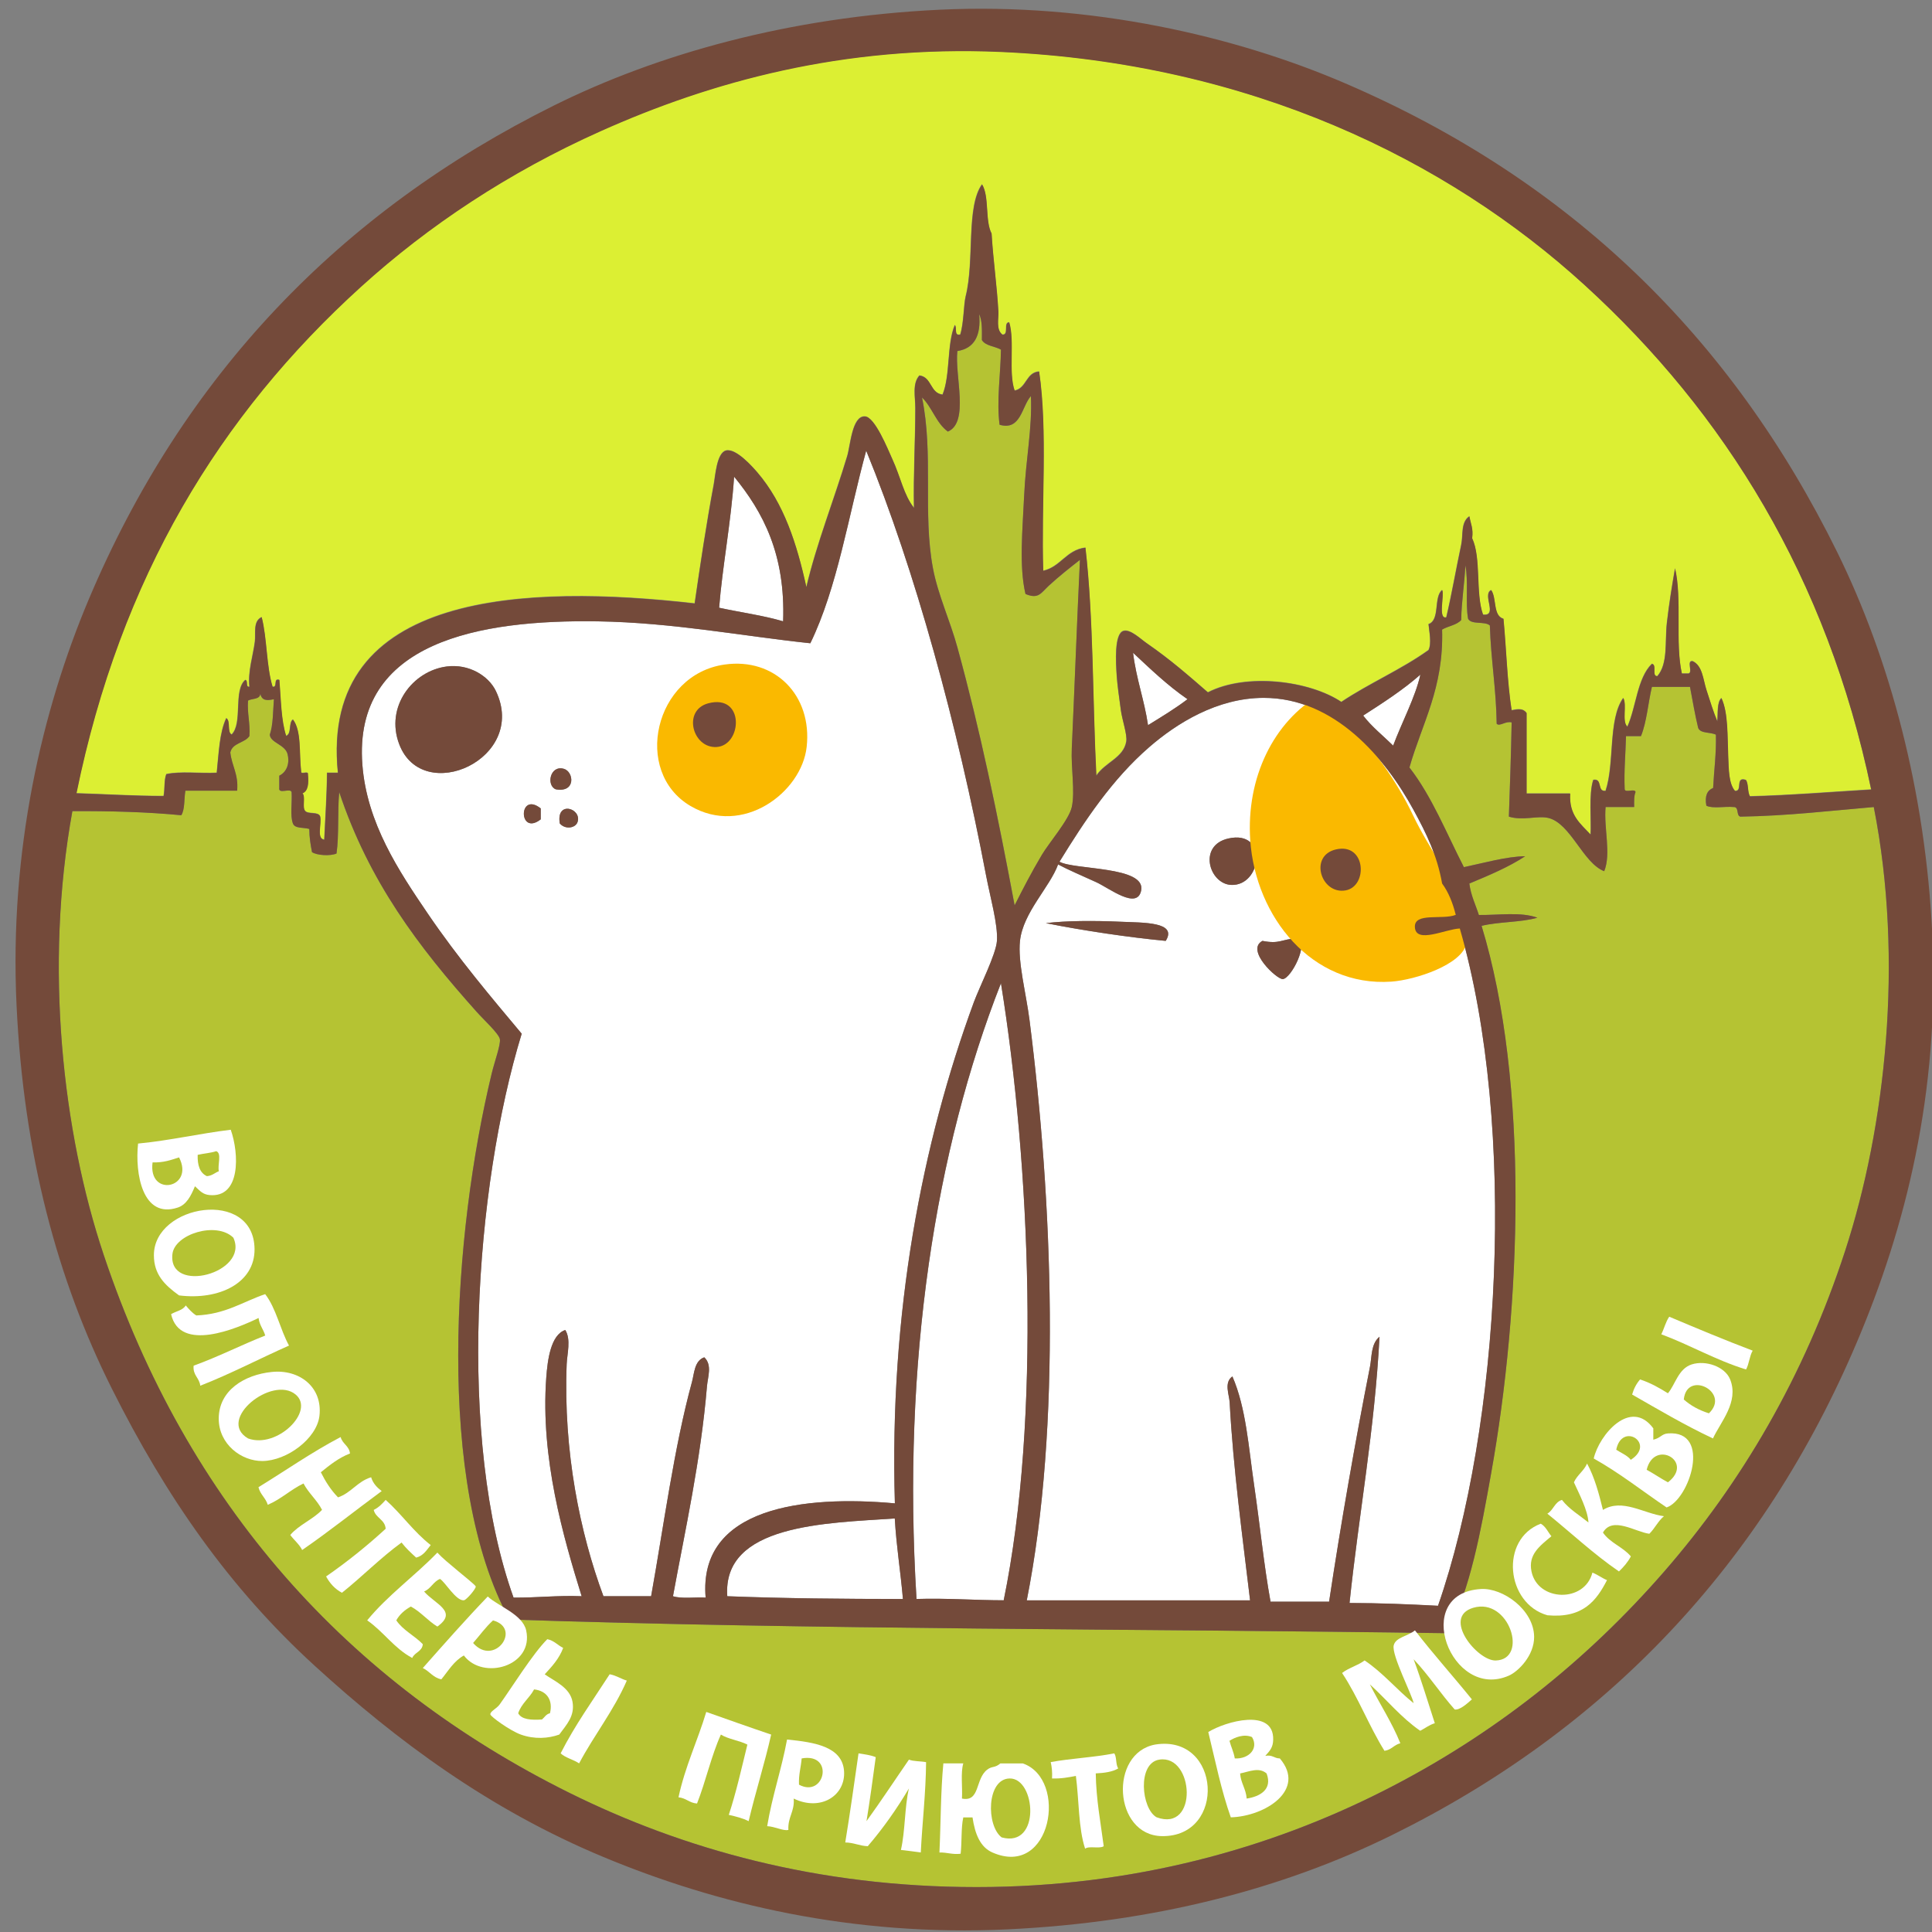 <?xml version="1.0" encoding="UTF-8"?> <svg xmlns="http://www.w3.org/2000/svg" width="32" height="32" viewBox="0 0 32 32" fill="none"><rect x="0" y="0" width="32" height="32" fill="#808080" stroke="none"/><g clip-path="url(#clip0_331_355)"><path fill-rule="evenodd" clip-rule="evenodd" d="M24.112 15.155C23.891 15.243 23.422 15.107 23.435 15.358C23.451 15.64 23.948 15.387 24.18 15.381C25.134 18.675 24.853 23.625 23.818 26.598C23.338 26.574 22.856 26.552 22.353 26.552C22.508 25.071 22.768 23.696 22.849 22.142C22.706 22.258 22.723 22.478 22.691 22.64C22.452 23.852 22.21 25.234 22.014 26.53C21.691 26.53 21.368 26.53 21.044 26.53C20.933 25.919 20.868 25.252 20.774 24.608C20.68 23.968 20.64 23.322 20.413 22.799C20.269 22.9 20.361 23.1 20.367 23.229C20.426 24.342 20.581 25.459 20.706 26.508C19.472 26.508 18.24 26.508 17.007 26.508C17.581 23.618 17.434 19.888 17.052 16.897C16.995 16.448 16.856 15.937 16.894 15.586C16.945 15.114 17.387 14.698 17.526 14.319C17.695 14.409 17.897 14.495 18.157 14.613C18.374 14.712 18.837 15.078 18.902 14.749C18.98 14.346 17.791 14.412 17.549 14.274C17.968 13.592 18.421 12.908 19.037 12.374C19.491 11.981 20.161 11.56 20.932 11.56C22.109 11.56 22.944 12.556 23.413 13.415C23.629 13.811 23.803 14.165 23.886 14.636C23.992 14.777 24.062 14.955 24.112 15.155ZM20.391 14.657C20.9 14.68 21.014 13.738 20.345 13.888C19.838 14.002 20.026 14.639 20.391 14.657ZM22.286 14.747C22.662 14.681 22.626 13.954 22.128 14.068C21.676 14.173 21.879 14.818 22.286 14.747ZM18.564 15.267C18.112 15.247 17.664 15.249 17.323 15.29C17.955 15.417 18.715 15.528 19.308 15.584C19.509 15.264 18.927 15.284 18.564 15.267ZM20.91 15.584C20.623 15.737 21.153 16.226 21.248 16.217C21.387 16.204 21.682 15.626 21.496 15.539C21.214 15.555 21.205 15.641 20.91 15.584Z" fill="white"></path><path fill-rule="evenodd" clip-rule="evenodd" d="M14.347 7.465C15.159 9.45 15.859 12.013 16.332 14.498C16.401 14.861 16.53 15.312 16.512 15.584C16.497 15.808 16.225 16.341 16.129 16.601C15.274 18.925 14.726 21.74 14.822 24.901C13.315 24.764 11.562 24.965 11.687 26.462C11.509 26.452 11.289 26.485 11.146 26.439C11.349 25.336 11.606 24.201 11.71 22.957C11.723 22.81 11.8 22.607 11.665 22.482C11.501 22.539 11.499 22.751 11.461 22.888C11.165 23.971 10.994 25.271 10.784 26.439C10.521 26.439 10.258 26.439 9.995 26.439C9.606 25.394 9.329 24.038 9.386 22.595C9.392 22.425 9.461 22.188 9.363 22.029C9.121 22.109 9.068 22.53 9.047 22.821C8.95 24.153 9.329 25.454 9.634 26.439C9.233 26.423 8.893 26.465 8.506 26.462C7.57 23.858 7.861 19.665 8.641 17.122C8.146 16.531 7.591 15.877 7.085 15.132C6.605 14.427 6.076 13.635 6.002 12.667C5.845 10.619 7.964 10.262 9.903 10.292C11.146 10.312 12.298 10.536 13.421 10.655C13.871 9.732 14.053 8.542 14.347 7.465ZM6.612 12.327C7.002 13.354 8.751 12.566 8.213 11.445C8.09 11.191 7.762 10.992 7.4 11.039C6.835 11.111 6.376 11.707 6.612 12.327ZM11.866 12.373C12.294 12.351 12.341 11.487 11.731 11.649C11.302 11.763 11.468 12.393 11.866 12.373ZM9.341 12.735C9.11 12.668 9.045 13.01 9.205 13.074C9.542 13.134 9.506 12.783 9.341 12.735ZM8.957 13.571C8.957 13.511 8.957 13.45 8.957 13.39C8.583 13.096 8.585 13.86 8.957 13.571ZM9.566 13.617C9.644 13.39 9.206 13.251 9.272 13.639C9.362 13.744 9.531 13.717 9.566 13.617Z" fill="white"></path><path fill-rule="evenodd" clip-rule="evenodd" d="M30.991 13.073C30.325 13.113 29.672 13.168 28.983 13.186C28.939 13.118 28.962 12.981 28.916 12.915C28.732 12.852 28.868 13.109 28.735 13.096C28.629 12.973 28.631 12.739 28.622 12.531C28.607 12.2 28.625 11.803 28.51 11.558C28.434 11.633 28.455 11.805 28.442 11.943C28.379 11.789 28.318 11.601 28.261 11.423C28.206 11.251 28.198 11.024 28.035 10.948C27.927 10.93 28.041 11.134 27.967 11.152C27.93 11.152 27.892 11.152 27.855 11.152C27.74 10.648 27.86 9.91 27.742 9.41C27.695 9.679 27.643 9.997 27.607 10.314C27.572 10.627 27.629 10.99 27.449 11.196C27.348 11.199 27.448 11 27.358 10.992C27.115 11.231 27.101 11.698 26.953 12.032C26.856 11.948 26.95 11.674 26.884 11.557C26.63 11.912 26.745 12.638 26.591 13.095C26.444 13.114 26.547 12.883 26.388 12.914C26.309 13.148 26.359 13.593 26.343 13.819C26.179 13.643 25.983 13.501 26.004 13.14C25.764 13.14 25.523 13.14 25.283 13.14C25.283 12.695 25.283 12.25 25.283 11.806C25.225 11.727 25.149 11.739 25.035 11.76C24.961 11.284 24.948 10.747 24.9 10.245C24.723 10.196 24.791 9.902 24.697 9.77C24.541 9.843 24.816 10.207 24.561 10.177C24.433 9.823 24.535 9.238 24.381 8.91C24.404 8.752 24.355 8.665 24.335 8.548C24.188 8.649 24.236 8.859 24.2 9.023C24.115 9.417 24.04 9.859 23.953 10.222C23.811 10.257 23.926 9.849 23.884 9.769C23.739 9.887 23.855 10.267 23.659 10.334C23.669 10.452 23.714 10.655 23.659 10.764C23.212 11.085 22.675 11.315 22.215 11.623C21.694 11.274 20.649 11.135 20.005 11.464C19.686 11.189 19.392 10.928 18.99 10.65C18.887 10.578 18.722 10.414 18.607 10.446C18.45 10.491 18.48 10.97 18.495 11.192C18.505 11.342 18.535 11.555 18.563 11.758C18.586 11.924 18.672 12.165 18.653 12.278C18.607 12.55 18.309 12.618 18.156 12.843C18.094 11.587 18.112 10.249 17.976 9.067C17.656 9.108 17.57 9.383 17.277 9.451C17.242 8.363 17.353 7.128 17.209 6.149C16.988 6.168 17.004 6.426 16.803 6.466C16.696 6.166 16.807 5.648 16.713 5.335C16.611 5.338 16.715 5.548 16.601 5.539C16.489 5.451 16.54 5.28 16.534 5.154C16.511 4.736 16.445 4.27 16.421 3.864C16.31 3.652 16.387 3.251 16.263 3.05C15.996 3.424 16.142 4.31 15.993 4.904C15.958 5.046 15.963 5.347 15.903 5.538C15.792 5.565 15.852 5.423 15.813 5.379C15.678 5.696 15.742 6.212 15.61 6.532C15.4 6.509 15.434 6.242 15.227 6.216C15.105 6.349 15.159 6.57 15.159 6.758C15.159 7.285 15.124 7.877 15.136 8.409C14.964 8.189 14.919 7.908 14.775 7.594C14.703 7.439 14.488 6.9 14.324 6.894C14.11 6.885 14.085 7.37 14.031 7.55C13.818 8.26 13.524 8.999 13.354 9.721C13.196 9.001 12.982 8.333 12.542 7.821C12.461 7.727 12.188 7.417 12.023 7.459C11.868 7.498 11.845 7.889 11.819 8.024C11.695 8.689 11.599 9.342 11.504 9.991C8.753 9.679 5.287 9.772 5.595 12.796C5.535 12.796 5.474 12.796 5.414 12.796C5.412 13.178 5.385 13.536 5.369 13.904C5.236 13.888 5.33 13.642 5.301 13.519C5.272 13.435 5.107 13.488 5.053 13.429C4.998 13.372 5.063 13.193 5.008 13.135C5.105 13.096 5.112 12.969 5.098 12.819C5.108 12.756 4.975 12.836 4.985 12.773C4.95 12.477 4.995 12.1 4.85 11.914C4.774 11.966 4.832 12.152 4.737 12.185C4.652 11.924 4.651 11.578 4.625 11.258C4.517 11.224 4.604 11.388 4.512 11.371C4.408 11.03 4.423 10.571 4.332 10.218C4.185 10.289 4.237 10.482 4.219 10.625C4.19 10.855 4.101 11.119 4.129 11.371C4.059 11.382 4.112 11.267 4.061 11.258C3.858 11.431 4.023 11.974 3.835 12.162C3.754 12.123 3.822 11.935 3.746 11.891C3.632 12.132 3.622 12.476 3.588 12.796C3.316 12.81 2.988 12.767 2.753 12.819C2.713 12.914 2.731 13.068 2.707 13.181C2.211 13.181 1.746 13.151 1.264 13.135C1.995 9.559 3.631 6.873 5.977 4.745C7.092 3.734 8.425 2.848 9.946 2.167C11.765 1.354 13.955 0.74 16.576 0.856C20.694 1.038 23.965 2.635 26.251 4.723C28.571 6.844 30.261 9.57 30.991 13.073Z" fill="#DCEF33"></path><path fill-rule="evenodd" clip-rule="evenodd" d="M16.218 5.204C16.271 5.309 16.265 5.474 16.264 5.633C16.324 5.732 16.48 5.734 16.58 5.792C16.573 6.199 16.505 6.643 16.557 7.036C16.909 7.138 16.923 6.731 17.076 6.561C17.099 7.095 16.992 7.593 16.963 8.211C16.938 8.768 16.877 9.382 16.986 9.839C17.2 9.928 17.238 9.826 17.37 9.704C17.532 9.553 17.735 9.394 17.888 9.274C17.841 10.251 17.798 11.397 17.753 12.395C17.738 12.73 17.81 13.108 17.753 13.368C17.707 13.578 17.375 13.96 17.257 14.16C17.078 14.462 16.94 14.731 16.806 14.996C16.525 13.498 16.238 12.106 15.858 10.722C15.738 10.284 15.534 9.847 15.453 9.411C15.283 8.502 15.466 7.522 15.272 6.584C15.441 6.747 15.508 7.011 15.7 7.149C16.059 6.995 15.811 6.222 15.858 5.815C16.137 5.771 16.251 5.561 16.218 5.204Z" fill="#B5C333"></path><path fill-rule="evenodd" clip-rule="evenodd" d="M12.159 7.895C12.64 8.483 13.011 9.181 12.971 10.291C12.641 10.193 12.262 10.142 11.911 10.066C11.963 9.401 12.11 8.637 12.159 7.895Z" fill="white"></path><path fill-rule="evenodd" clip-rule="evenodd" d="M24.27 9.365C24.323 9.621 24.268 9.985 24.315 10.247C24.366 10.354 24.594 10.284 24.676 10.36C24.694 10.923 24.782 11.414 24.789 11.988C24.84 12.038 24.934 11.939 25.037 11.965C25.027 12.491 25.01 13.009 24.991 13.526C25.22 13.598 25.467 13.505 25.645 13.548C26.015 13.638 26.218 14.294 26.57 14.43C26.688 14.138 26.561 13.721 26.593 13.367C26.751 13.367 26.909 13.367 27.067 13.367C27.064 13.274 27.062 13.182 27.089 13.119C27.079 13.053 26.919 13.139 26.909 13.073C26.896 12.759 26.924 12.486 26.931 12.192C27.014 12.192 27.096 12.192 27.179 12.192C27.275 11.957 27.296 11.646 27.36 11.377C27.57 11.377 27.781 11.377 27.991 11.377C28.034 11.605 28.074 11.838 28.127 12.056C28.164 12.154 28.331 12.122 28.42 12.169C28.428 12.486 28.389 12.756 28.374 13.051C28.278 13.09 28.232 13.179 28.262 13.345C28.367 13.397 28.569 13.353 28.713 13.367C28.808 13.362 28.752 13.509 28.825 13.526C29.603 13.514 30.308 13.429 31.035 13.367C31.538 15.91 31.227 18.677 30.561 20.717C29.883 22.8 28.842 24.561 27.562 26.031C26.295 27.487 24.753 28.735 22.894 29.672C21.054 30.601 18.801 31.256 16.173 31.256C13.541 31.256 11.304 30.624 9.43 29.695C5.752 27.871 3.097 24.909 1.717 20.785C1.036 18.752 0.73 16.014 1.198 13.435C1.825 13.432 2.433 13.447 3.002 13.503C3.063 13.405 3.046 13.231 3.07 13.096C3.356 13.096 3.642 13.096 3.927 13.096C3.951 12.822 3.838 12.688 3.814 12.463C3.849 12.302 4.051 12.308 4.13 12.192C4.145 11.972 4.092 11.823 4.107 11.604C4.175 11.566 4.303 11.589 4.311 11.491C4.337 11.605 4.416 11.607 4.536 11.581C4.521 11.785 4.524 12.007 4.468 12.169C4.478 12.303 4.718 12.331 4.761 12.486C4.799 12.625 4.761 12.78 4.625 12.848C4.625 12.916 4.625 12.983 4.625 13.052C4.608 13.16 4.812 13.046 4.829 13.12C4.841 13.288 4.802 13.508 4.851 13.64C4.884 13.728 5.03 13.702 5.122 13.73C5.123 13.872 5.144 13.995 5.167 14.114C5.247 14.168 5.469 14.182 5.573 14.137C5.617 13.827 5.587 13.443 5.618 13.12C6.113 14.603 6.925 15.675 7.896 16.761C8.012 16.891 8.264 17.121 8.279 17.213C8.294 17.303 8.19 17.586 8.144 17.778C7.506 20.422 7.204 24.568 8.437 26.824C13.521 26.994 18.796 26.975 23.976 27.051C24.355 26.308 24.524 25.371 24.697 24.404C25.191 21.651 25.333 17.945 24.539 15.335C24.822 15.265 25.19 15.279 25.464 15.2C25.185 15.1 24.826 15.159 24.494 15.155C24.439 14.982 24.362 14.834 24.336 14.634C24.66 14.499 24.983 14.364 25.261 14.182C24.955 14.185 24.564 14.296 24.246 14.363C23.957 13.801 23.716 13.191 23.344 12.712C23.553 11.979 23.915 11.4 23.885 10.428C23.984 10.369 24.127 10.354 24.201 10.27C24.208 9.951 24.256 9.675 24.27 9.365Z" fill="#B5C333"></path><path fill-rule="evenodd" clip-rule="evenodd" d="M18.767 10.812C19.056 11.081 19.339 11.354 19.669 11.581C19.464 11.738 19.239 11.873 19.015 12.011C18.953 11.59 18.819 11.242 18.767 10.812Z" fill="white"></path><path fill-rule="evenodd" clip-rule="evenodd" d="M7.401 11.039C7.763 10.992 8.091 11.191 8.213 11.445C8.751 12.566 7.003 13.354 6.613 12.327C6.376 11.707 6.835 11.111 7.401 11.039Z" fill="#744A3A"></path><path fill-rule="evenodd" clip-rule="evenodd" d="M23.526 11.174C23.444 11.545 23.218 11.966 23.075 12.35C22.909 12.185 22.723 12.04 22.579 11.852C22.908 11.64 23.237 11.428 23.526 11.174Z" fill="white"></path><path fill-rule="evenodd" clip-rule="evenodd" d="M9.205 13.073C9.044 13.009 9.11 12.667 9.34 12.734C9.505 12.783 9.541 13.134 9.205 13.073Z" fill="#744A3A"></path><path fill-rule="evenodd" clip-rule="evenodd" d="M8.956 13.39C8.956 13.45 8.956 13.511 8.956 13.571C8.584 13.86 8.582 13.096 8.956 13.39Z" fill="#744A3A"></path><path fill-rule="evenodd" clip-rule="evenodd" d="M9.272 13.639C9.206 13.251 9.643 13.39 9.565 13.617C9.531 13.717 9.362 13.744 9.272 13.639Z" fill="#744A3A"></path><path fill-rule="evenodd" clip-rule="evenodd" d="M20.346 13.888C21.015 13.738 20.9 14.68 20.391 14.657C20.026 14.639 19.838 14.002 20.346 13.888Z" fill="#744A3A"></path><path fill-rule="evenodd" clip-rule="evenodd" d="M19.308 15.584C18.714 15.527 17.955 15.417 17.323 15.29C17.663 15.249 18.111 15.247 18.564 15.267C18.927 15.284 19.509 15.264 19.308 15.584Z" fill="#744A3A"></path><path fill-rule="evenodd" clip-rule="evenodd" d="M21.496 15.539C21.682 15.626 21.386 16.203 21.248 16.217C21.153 16.227 20.623 15.737 20.91 15.584C21.205 15.641 21.214 15.555 21.496 15.539Z" fill="#744A3A"></path><path fill-rule="evenodd" clip-rule="evenodd" d="M16.579 16.285C17.066 19.295 17.243 23.499 16.625 26.506C16.137 26.505 15.684 26.469 15.181 26.484C14.938 22.548 15.497 19.04 16.579 16.285Z" fill="white"></path><path fill-rule="evenodd" clip-rule="evenodd" d="M14.821 25.15C14.847 25.614 14.918 26.032 14.956 26.484C13.972 26.483 12.996 26.475 12.046 26.438C11.962 25.247 13.676 25.228 14.821 25.15Z" fill="white"></path><path fill-rule="evenodd" clip-rule="evenodd" d="M12.001 11.007C12.832 10.888 13.456 11.516 13.361 12.371C13.278 13.125 12.301 13.861 11.434 13.348C10.475 12.782 10.839 11.172 12.001 11.007Z" fill="#FAB900"></path><path fill-rule="evenodd" clip-rule="evenodd" d="M21.864 11.506C21.975 11.585 22.064 11.686 22.182 11.757C22.24 11.797 22.215 11.921 22.273 11.961C22.694 12.296 23.139 12.944 23.406 13.507C23.673 14.069 24.06 14.541 24.2 15.053C24.227 15.149 24.204 15.26 24.223 15.372C24.24 15.474 24.306 15.545 24.291 15.622C24.222 15.976 23.444 16.231 23.044 16.259C21.73 16.349 20.796 15.188 20.708 13.918C20.638 12.883 21.094 11.951 21.864 11.506Z" fill="#FAB900"></path><path fill-rule="evenodd" clip-rule="evenodd" d="M3.822 18.712C3.963 19.113 3.986 19.842 3.471 19.794C3.356 19.783 3.313 19.725 3.229 19.648C3.162 19.81 3.088 19.954 2.944 20.001C2.359 20.195 2.233 19.434 2.287 18.941C2.823 18.889 3.297 18.776 3.822 18.712ZM3.581 19.067C3.49 19.098 3.372 19.105 3.274 19.128C3.269 19.299 3.309 19.427 3.427 19.481C3.515 19.474 3.558 19.425 3.625 19.399C3.6 19.298 3.678 19.099 3.581 19.067ZM2.527 19.253C2.45 19.838 3.229 19.684 2.966 19.17C2.835 19.212 2.709 19.259 2.527 19.253Z" fill="white"></path><path fill-rule="evenodd" clip-rule="evenodd" d="M2.966 21.456C2.726 21.284 2.549 21.108 2.549 20.791C2.547 19.947 4.205 19.675 4.216 20.687C4.223 21.25 3.63 21.539 2.966 21.456ZM2.856 20.77C2.778 21.447 4.136 21.086 3.865 20.5C3.585 20.225 2.894 20.44 2.856 20.77Z" fill="white"></path><path fill-rule="evenodd" clip-rule="evenodd" d="M4.787 22.287C4.294 22.505 3.83 22.751 3.317 22.952C3.303 22.82 3.191 22.78 3.207 22.62C3.62 22.471 3.989 22.28 4.393 22.121C4.364 22.017 4.296 21.949 4.283 21.83C3.922 22.004 2.98 22.407 2.834 21.767C2.913 21.717 3.03 21.704 3.076 21.622C3.129 21.682 3.18 21.744 3.251 21.788C3.735 21.769 4.021 21.561 4.392 21.435C4.575 21.671 4.639 22.018 4.787 22.287Z" fill="white"></path><path fill-rule="evenodd" clip-rule="evenodd" d="M27.648 21.809C28.103 22.001 28.559 22.192 29.03 22.371C28.977 22.459 28.971 22.592 28.92 22.683C28.413 22.526 28 22.28 27.516 22.1C27.564 22.007 27.589 21.892 27.648 21.809Z" fill="white"></path><path fill-rule="evenodd" clip-rule="evenodd" d="M28.372 23.825C27.903 23.605 27.471 23.348 27.033 23.098C27.061 22.999 27.105 22.917 27.165 22.848C27.339 22.905 27.484 22.988 27.626 23.077C27.747 22.937 27.797 22.67 28.02 22.599C28.251 22.525 28.571 22.634 28.657 22.848C28.805 23.222 28.498 23.551 28.372 23.825ZM27.889 23.18C28.002 23.281 28.141 23.357 28.305 23.409C28.67 23.06 27.939 22.686 27.889 23.18Z" fill="white"></path><path fill-rule="evenodd" clip-rule="evenodd" d="M4.501 22.724C4.955 22.676 5.346 22.971 5.291 23.451C5.247 23.828 4.752 24.195 4.347 24.199C3.999 24.202 3.621 23.922 3.623 23.493C3.626 23.027 4.05 22.77 4.501 22.724ZM4.897 23.098C4.511 22.775 3.58 23.514 4.108 23.825C4.588 24.001 5.224 23.371 4.897 23.098Z" fill="white"></path><path fill-rule="evenodd" clip-rule="evenodd" d="M27.384 23.846C27.508 23.817 27.52 23.75 27.626 23.742C28.358 23.686 27.982 24.841 27.604 24.968C27.203 24.697 26.829 24.399 26.397 24.157C26.487 23.765 27.009 23.15 27.384 23.658C27.384 23.721 27.384 23.783 27.384 23.846ZM26.77 24.012C26.852 24.067 26.951 24.103 27.011 24.179C27.432 23.909 26.865 23.544 26.77 24.012ZM27.274 24.344C27.396 24.41 27.505 24.487 27.626 24.552C28.07 24.21 27.4 23.828 27.274 24.344Z" fill="white"></path><path fill-rule="evenodd" clip-rule="evenodd" d="M5.797 24.074C5.604 24.149 5.46 24.268 5.314 24.385C5.392 24.541 5.483 24.683 5.599 24.801C5.819 24.726 5.919 24.537 6.147 24.468C6.178 24.57 6.245 24.638 6.322 24.697C5.882 25.02 5.458 25.361 5.005 25.673C4.956 25.575 4.87 25.51 4.808 25.424C4.951 25.255 5.181 25.169 5.334 25.008C5.25 24.844 5.112 24.733 5.027 24.571C4.813 24.673 4.658 24.83 4.435 24.924C4.401 24.81 4.309 24.752 4.281 24.633C4.734 24.355 5.162 24.054 5.642 23.802C5.672 23.916 5.783 23.948 5.797 24.074Z" fill="white"></path><path fill-rule="evenodd" clip-rule="evenodd" d="M26.287 24.241C26.41 24.465 26.482 24.734 26.55 25.009C26.869 24.812 27.228 25.071 27.56 25.113C27.462 25.194 27.409 25.316 27.318 25.404C27.087 25.374 26.706 25.109 26.55 25.384C26.664 25.554 26.883 25.623 27.012 25.779C26.961 25.876 26.891 25.955 26.815 26.028C26.391 25.737 26.025 25.391 25.629 25.071C25.729 25.014 25.749 24.88 25.871 24.843C25.988 24.995 26.159 25.096 26.31 25.217C26.298 25.013 26.159 24.75 26.069 24.552C26.122 24.431 26.235 24.363 26.287 24.241Z" fill="white"></path><path fill-rule="evenodd" clip-rule="evenodd" d="M6.388 24.843C6.652 25.078 6.852 25.373 7.134 25.591C7.067 25.673 7.014 25.768 6.893 25.799C6.807 25.72 6.722 25.642 6.651 25.549C6.3 25.805 6.002 26.111 5.664 26.381C5.546 26.319 5.463 26.224 5.401 26.111C5.752 25.868 6.08 25.604 6.388 25.321C6.376 25.166 6.222 25.145 6.19 25.009C6.273 24.969 6.331 24.906 6.388 24.843Z" fill="white"></path><path fill-rule="evenodd" clip-rule="evenodd" d="M25.696 25.445C25.498 25.61 25.31 25.75 25.366 26.027C25.469 26.53 26.247 26.551 26.375 26.048C26.464 26.081 26.531 26.137 26.617 26.172C26.442 26.512 26.219 26.808 25.63 26.754C24.943 26.559 24.838 25.495 25.52 25.237C25.603 25.284 25.638 25.375 25.696 25.445Z" fill="white"></path><path fill-rule="evenodd" clip-rule="evenodd" d="M7.244 25.716C7.333 25.812 7.425 25.885 7.595 26.028C7.661 26.083 7.878 26.257 7.88 26.277C7.884 26.316 7.725 26.502 7.682 26.506C7.551 26.517 7.368 26.195 7.287 26.152C7.175 26.198 7.137 26.315 7.024 26.36C7.204 26.569 7.593 26.691 7.244 26.941C7.084 26.843 6.972 26.699 6.805 26.609C6.704 26.666 6.619 26.738 6.564 26.838C6.674 27.003 6.867 27.091 7.003 27.233C6.993 27.355 6.867 27.367 6.828 27.461C6.529 27.302 6.352 27.025 6.082 26.838C6.423 26.421 6.871 26.103 7.244 25.716Z" fill="white"></path><path fill-rule="evenodd" clip-rule="evenodd" d="M9.328 27.295C9.261 27.474 9.141 27.603 9.022 27.732C9.186 27.847 9.442 27.95 9.483 28.189C9.522 28.424 9.387 28.561 9.263 28.73C9.082 28.795 8.853 28.811 8.627 28.73C8.44 28.662 8.127 28.431 8.122 28.397C8.115 28.346 8.224 28.303 8.276 28.231C8.469 27.963 8.824 27.39 9.065 27.15C9.18 27.174 9.237 27.251 9.328 27.295ZM8.977 28.48C9.02 28.445 9.044 28.391 9.109 28.377C9.163 28.16 9.057 28.004 8.846 27.982C8.771 28.125 8.637 28.214 8.583 28.377C8.639 28.482 8.797 28.492 8.977 28.48Z" fill="white"></path><path fill-rule="evenodd" clip-rule="evenodd" d="M10.382 27.836C10.164 28.336 9.841 28.737 9.592 29.207C9.499 29.144 9.366 29.116 9.286 29.041C9.523 28.573 9.82 28.162 10.098 27.731C10.208 27.751 10.281 27.806 10.382 27.836Z" fill="white"></path><path fill-rule="evenodd" clip-rule="evenodd" d="M11.698 28.355C12.055 28.481 12.411 28.608 12.773 28.73C12.662 29.22 12.515 29.677 12.4 30.164C12.303 30.116 12.19 30.086 12.071 30.06C12.193 29.691 12.282 29.29 12.379 28.896C12.246 28.827 12.063 28.807 11.94 28.73C11.78 29.084 11.69 29.504 11.545 29.872C11.417 29.863 11.365 29.781 11.238 29.769C11.348 29.256 11.554 28.834 11.698 28.355Z" fill="white"></path><path fill-rule="evenodd" clip-rule="evenodd" d="M20.957 29.083C21.076 29.06 21.103 29.125 21.198 29.125C21.642 29.647 20.956 30.084 20.386 30.101C20.229 29.66 20.129 29.166 20.013 28.688C20.296 28.512 21.099 28.285 21.088 28.812C21.086 28.939 21.038 28.994 20.957 29.083ZM20.364 28.833C20.39 28.934 20.434 29.016 20.452 29.125C20.686 29.138 20.852 28.96 20.737 28.771C20.6 28.714 20.451 28.778 20.364 28.833ZM20.54 29.374C20.552 29.535 20.637 29.628 20.649 29.79C20.865 29.757 21.08 29.642 20.979 29.374C20.851 29.265 20.695 29.343 20.54 29.374Z" fill="white"></path><path fill-rule="evenodd" clip-rule="evenodd" d="M13.146 29.79C13.164 30.006 13.046 30.095 13.058 30.309C12.977 30.331 12.832 30.252 12.707 30.247C12.79 29.743 12.945 29.307 13.036 28.812C13.491 28.857 13.949 28.928 13.98 29.332C14.01 29.738 13.596 30.008 13.146 29.79ZM13.278 29.125C13.266 29.273 13.226 29.394 13.234 29.56C13.664 29.789 13.825 29.026 13.278 29.125Z" fill="white"></path><path fill-rule="evenodd" clip-rule="evenodd" d="M19.135 28.895C20.227 28.722 20.319 30.428 19.245 30.412C18.442 30.4 18.366 29.034 19.135 28.895ZM19.201 29.145C18.834 29.203 18.903 29.958 19.157 30.1C19.853 30.356 19.777 29.053 19.201 29.145Z" fill="white"></path><path fill-rule="evenodd" clip-rule="evenodd" d="M14.22 29.041C14.32 29.057 14.424 29.07 14.505 29.104C14.457 29.459 14.409 29.816 14.352 30.164C14.593 29.831 14.82 29.485 15.055 29.145C15.132 29.176 15.249 29.169 15.339 29.187C15.334 29.709 15.276 30.18 15.251 30.683C15.145 30.666 15.033 30.655 14.922 30.641C14.994 30.328 14.982 29.936 15.054 29.623C14.851 29.965 14.625 30.285 14.373 30.579C14.232 30.573 14.143 30.519 14 30.517C14.08 30.03 14.149 29.533 14.22 29.041Z" fill="white"></path><path fill-rule="evenodd" clip-rule="evenodd" d="M18.456 29.041C18.499 29.104 18.477 29.229 18.522 29.29C18.43 29.347 18.295 29.366 18.149 29.373C18.156 29.811 18.23 30.184 18.281 30.579C18.214 30.626 18.036 30.569 17.973 30.62C17.86 30.277 17.873 29.814 17.82 29.415C17.698 29.438 17.578 29.462 17.425 29.457C17.431 29.353 17.422 29.265 17.403 29.186C17.737 29.124 18.124 29.108 18.456 29.041Z" fill="white"></path><path fill-rule="evenodd" clip-rule="evenodd" d="M15.625 29.207C15.735 29.207 15.845 29.207 15.955 29.207C15.909 29.365 15.944 29.599 15.933 29.79C16.236 29.851 16.15 29.466 16.35 29.312C16.433 29.247 16.475 29.288 16.569 29.208C16.694 29.208 16.818 29.208 16.942 29.208C17.695 29.47 17.418 31.113 16.438 30.683C16.238 30.596 16.149 30.381 16.108 30.102C16.057 30.102 16.006 30.102 15.955 30.102C15.916 30.279 15.934 30.511 15.911 30.704C15.771 30.72 15.688 30.68 15.56 30.683C15.583 30.192 15.58 29.677 15.625 29.207ZM16.722 29.457C16.34 29.465 16.332 30.236 16.59 30.433C17.244 30.613 17.157 29.447 16.722 29.457Z" fill="white"></path><path fill-rule="evenodd" clip-rule="evenodd" d="M15.564 0.161C18.074 0.041 20.473 0.601 22.285 1.382C26.004 2.983 28.672 5.581 30.427 9.139C31.3 10.909 31.893 13.106 32.006 15.493C32.131 18.121 31.549 20.356 30.765 22.209C29.198 25.921 26.582 28.657 23.053 30.396C21.243 31.288 19.113 31.841 16.693 31.956C14.116 32.079 11.863 31.536 9.995 30.758C8.1 29.969 6.571 28.831 5.214 27.592C3.8 26.301 2.753 24.797 1.853 23.001C0.953 21.206 0.391 19.127 0.274 16.647C0.153 14.088 0.695 11.766 1.469 9.93C3.029 6.231 5.628 3.507 9.182 1.744C10.888 0.898 13.069 0.28 15.564 0.161ZM26.254 4.729C23.968 2.641 20.696 1.043 16.58 0.861C13.958 0.746 11.768 1.359 9.95 2.173C8.428 2.853 7.095 3.74 5.98 4.751C3.635 6.878 1.998 9.564 1.267 13.141C1.748 13.155 2.214 13.185 2.711 13.186C2.734 13.074 2.716 12.92 2.756 12.824C2.99 12.772 3.319 12.816 3.591 12.801C3.625 12.481 3.635 12.137 3.749 11.897C3.825 11.94 3.758 12.13 3.839 12.168C4.027 11.979 3.861 11.436 4.065 11.263C4.116 11.273 4.061 11.387 4.133 11.376C4.105 11.124 4.194 10.859 4.223 10.63C4.24 10.487 4.188 10.293 4.335 10.223C4.426 10.577 4.411 11.036 4.516 11.376C4.607 11.393 4.52 11.23 4.628 11.263C4.655 11.584 4.656 11.93 4.741 12.191C4.835 12.157 4.777 11.971 4.853 11.919C4.998 12.106 4.953 12.483 4.989 12.778C4.979 12.841 5.111 12.761 5.101 12.824C5.115 12.973 5.107 13.102 5.011 13.141C5.067 13.198 5.001 13.377 5.057 13.435C5.11 13.494 5.275 13.441 5.304 13.525C5.332 13.647 5.238 13.892 5.372 13.91C5.389 13.541 5.415 13.183 5.418 12.801C5.478 12.801 5.538 12.801 5.598 12.801C5.292 9.778 8.757 9.685 11.507 9.997C11.601 9.348 11.698 8.695 11.823 8.029C11.848 7.894 11.871 7.503 12.026 7.464C12.191 7.422 12.464 7.732 12.545 7.826C12.985 8.339 13.199 9.007 13.357 9.726C13.526 9.005 13.821 8.267 14.034 7.555C14.088 7.375 14.113 6.891 14.327 6.899C14.492 6.905 14.707 7.444 14.778 7.6C14.923 7.914 14.967 8.195 15.14 8.414C15.128 7.883 15.162 7.29 15.162 6.764C15.162 6.575 15.108 6.355 15.23 6.221C15.437 6.247 15.405 6.514 15.613 6.538C15.744 6.217 15.681 5.702 15.817 5.385C15.856 5.429 15.797 5.571 15.906 5.543C15.966 5.352 15.961 5.052 15.996 4.91C16.146 4.316 16 3.429 16.267 3.055C16.39 3.256 16.313 3.658 16.425 3.87C16.448 4.276 16.514 4.742 16.537 5.159C16.544 5.285 16.494 5.456 16.604 5.544C16.719 5.553 16.614 5.343 16.717 5.34C16.811 5.653 16.7 6.171 16.807 6.471C17.007 6.431 16.992 6.174 17.212 6.155C17.357 7.133 17.245 8.369 17.28 9.456C17.573 9.389 17.66 9.113 17.979 9.072C18.115 10.255 18.096 11.593 18.16 12.849C18.312 12.623 18.61 12.556 18.656 12.284C18.675 12.172 18.588 11.93 18.566 11.763C18.539 11.56 18.508 11.346 18.498 11.198C18.484 10.976 18.454 10.496 18.611 10.452C18.725 10.42 18.89 10.584 18.994 10.655C19.396 10.933 19.691 11.194 20.008 11.47C20.652 11.14 21.697 11.28 22.218 11.628C22.677 11.32 23.215 11.091 23.662 10.769C23.717 10.66 23.673 10.457 23.662 10.34C23.858 10.272 23.742 9.893 23.888 9.775C23.928 9.855 23.813 10.262 23.956 10.227C24.043 9.864 24.119 9.422 24.203 9.028C24.239 8.865 24.192 8.654 24.339 8.553C24.357 8.671 24.407 8.756 24.384 8.916C24.538 9.243 24.437 9.827 24.565 10.182C24.819 10.212 24.544 9.847 24.7 9.776C24.793 9.908 24.726 10.201 24.903 10.251C24.951 10.753 24.964 11.29 25.038 11.766C25.153 11.745 25.228 11.733 25.286 11.811C25.286 12.256 25.286 12.7 25.286 13.145C25.527 13.145 25.767 13.145 26.008 13.145C25.986 13.507 26.183 13.648 26.346 13.824C26.362 13.598 26.312 13.153 26.391 12.92C26.55 12.889 26.448 13.12 26.595 13.101C26.748 12.644 26.633 11.919 26.888 11.563C26.952 11.679 26.86 11.953 26.956 12.038C27.104 11.704 27.118 11.236 27.361 10.998C27.451 11.006 27.352 11.204 27.452 11.201C27.632 10.995 27.575 10.633 27.61 10.32C27.646 10.002 27.698 9.685 27.745 9.415C27.863 9.916 27.744 10.653 27.858 11.157C27.895 11.157 27.933 11.157 27.97 11.157C28.044 11.14 27.93 10.936 28.038 10.953C28.201 11.03 28.209 11.256 28.265 11.428C28.322 11.607 28.381 11.795 28.445 11.949C28.458 11.81 28.437 11.638 28.513 11.564C28.628 11.808 28.611 12.205 28.626 12.537C28.635 12.745 28.633 12.979 28.738 13.102C28.872 13.115 28.735 12.858 28.919 12.921C28.965 12.987 28.942 13.123 28.987 13.192C29.675 13.173 30.327 13.119 30.994 13.079C30.261 9.57 28.57 6.844 26.254 4.729ZM15.857 5.814C15.81 6.222 16.058 6.994 15.7 7.148C15.507 7.01 15.439 6.746 15.271 6.583C15.465 7.522 15.281 8.502 15.452 9.41C15.533 9.847 15.738 10.283 15.857 10.721C16.237 12.105 16.524 13.497 16.805 14.995C16.939 14.73 17.077 14.46 17.256 14.159C17.374 13.96 17.706 13.577 17.752 13.367C17.809 13.107 17.737 12.729 17.752 12.395C17.798 11.396 17.84 10.25 17.887 9.273C17.733 9.393 17.532 9.552 17.369 9.703C17.238 9.825 17.2 9.928 16.985 9.838C16.877 9.382 16.937 8.767 16.963 8.21C16.991 7.593 17.099 7.094 17.075 6.56C16.922 6.73 16.909 7.138 16.556 7.035C16.504 6.642 16.573 6.198 16.579 5.791C16.478 5.733 16.323 5.731 16.263 5.632C16.264 5.473 16.27 5.308 16.218 5.203C16.251 5.561 16.137 5.771 15.857 5.814ZM13.422 10.654C12.298 10.536 11.146 10.311 9.903 10.291C7.964 10.261 5.844 10.619 6.002 12.666C6.077 13.634 6.606 14.426 7.085 15.131C7.591 15.876 8.147 16.53 8.641 17.121C7.862 19.664 7.57 23.856 8.506 26.461C8.893 26.465 9.234 26.422 9.634 26.438C9.329 25.453 8.951 24.152 9.048 22.82C9.069 22.529 9.121 22.108 9.363 22.029C9.461 22.187 9.393 22.425 9.386 22.593C9.329 24.037 9.607 25.393 9.995 26.438C10.258 26.438 10.521 26.438 10.785 26.438C10.994 25.271 11.165 23.97 11.462 22.887C11.499 22.75 11.501 22.537 11.665 22.481C11.8 22.606 11.722 22.809 11.71 22.956C11.605 24.201 11.349 25.335 11.147 26.438C11.289 26.484 11.51 26.451 11.688 26.461C11.562 24.964 13.316 24.763 14.822 24.9C14.728 21.739 15.276 18.924 16.13 16.6C16.226 16.34 16.498 15.806 16.513 15.583C16.531 15.311 16.401 14.861 16.332 14.498C15.859 12.012 15.159 9.449 14.347 7.464C14.052 8.542 13.87 9.732 13.422 10.654ZM11.911 10.066C12.262 10.143 12.64 10.193 12.971 10.291C13.011 9.181 12.639 8.482 12.159 7.895C12.11 8.637 11.963 9.401 11.911 10.066ZM24.202 10.27C24.128 10.354 23.985 10.369 23.886 10.428C23.915 11.4 23.553 11.979 23.345 12.712C23.717 13.191 23.958 13.801 24.247 14.363C24.565 14.296 24.956 14.185 25.262 14.182C24.985 14.364 24.661 14.499 24.337 14.634C24.363 14.834 24.44 14.982 24.495 15.155C24.827 15.159 25.186 15.1 25.465 15.2C25.191 15.279 24.823 15.265 24.54 15.335C25.334 17.945 25.192 21.65 24.698 24.404C24.525 25.371 24.356 26.308 23.977 27.051C18.797 26.976 13.523 26.995 8.438 26.824C7.205 24.569 7.507 20.422 8.145 17.778C8.191 17.586 8.295 17.303 8.28 17.213C8.265 17.121 8.013 16.891 7.897 16.761C6.926 15.675 6.114 14.603 5.619 13.12C5.588 13.443 5.618 13.828 5.574 14.137C5.469 14.182 5.248 14.168 5.168 14.114C5.145 13.995 5.124 13.872 5.123 13.73C5.031 13.702 4.885 13.728 4.852 13.64C4.802 13.509 4.842 13.288 4.83 13.12C4.812 13.046 4.609 13.16 4.626 13.052C4.626 12.983 4.626 12.916 4.626 12.848C4.762 12.78 4.8 12.625 4.762 12.486C4.719 12.331 4.479 12.303 4.469 12.169C4.525 12.006 4.521 11.785 4.537 11.581C4.417 11.607 4.338 11.605 4.312 11.491C4.304 11.589 4.176 11.566 4.108 11.604C4.093 11.823 4.146 11.972 4.131 12.192C4.052 12.309 3.85 12.302 3.815 12.463C3.839 12.688 3.953 12.822 3.928 13.096C3.642 13.096 3.356 13.096 3.071 13.096C3.047 13.231 3.065 13.405 3.003 13.503C2.434 13.448 1.826 13.432 1.199 13.435C0.731 16.014 1.037 18.752 1.718 20.785C3.098 24.909 5.753 27.87 9.431 29.695C11.305 30.624 13.541 31.256 16.174 31.256C18.802 31.256 21.055 30.601 22.895 29.672C24.754 28.735 26.296 27.487 27.563 26.032C28.843 24.561 29.883 22.8 30.562 20.717C31.227 18.677 31.539 15.91 31.036 13.367C30.308 13.429 29.604 13.514 28.826 13.526C28.753 13.509 28.809 13.362 28.714 13.367C28.57 13.353 28.368 13.397 28.263 13.345C28.233 13.179 28.279 13.09 28.375 13.051C28.39 12.756 28.429 12.486 28.421 12.169C28.332 12.122 28.165 12.154 28.127 12.056C28.074 11.838 28.035 11.605 27.992 11.377C27.782 11.377 27.571 11.377 27.361 11.377C27.297 11.646 27.276 11.956 27.18 12.192C27.097 12.192 27.015 12.192 26.932 12.192C26.925 12.486 26.897 12.759 26.91 13.073C26.92 13.139 27.08 13.053 27.09 13.119C27.063 13.182 27.066 13.274 27.067 13.367C26.91 13.367 26.752 13.367 26.594 13.367C26.562 13.721 26.689 14.138 26.571 14.43C26.219 14.294 26.016 13.637 25.646 13.548C25.468 13.505 25.222 13.598 24.992 13.526C25.01 13.009 25.028 12.491 25.038 11.965C24.935 11.939 24.841 12.038 24.79 11.988C24.782 11.414 24.694 10.923 24.677 10.36C24.595 10.284 24.368 10.353 24.316 10.247C24.27 9.985 24.324 9.621 24.271 9.365C24.256 9.675 24.208 9.951 24.202 10.27ZM19.015 12.011C19.238 11.873 19.464 11.737 19.669 11.581C19.338 11.354 19.055 11.081 18.767 10.812C18.819 11.242 18.953 11.59 19.015 12.011ZM22.578 11.852C22.722 12.04 22.908 12.185 23.075 12.35C23.218 11.966 23.444 11.545 23.526 11.174C23.237 11.428 22.908 11.64 22.578 11.852ZM23.886 14.634C23.802 14.164 23.628 13.809 23.412 13.413C22.944 12.554 22.108 11.558 20.931 11.558C20.162 11.558 19.49 11.979 19.036 12.373C18.42 12.907 17.967 13.591 17.548 14.272C17.79 14.41 18.98 14.345 18.901 14.747C18.837 15.076 18.374 14.71 18.157 14.611C17.896 14.492 17.694 14.407 17.525 14.317C17.387 14.696 16.945 15.112 16.894 15.584C16.856 15.935 16.994 16.447 17.052 16.895C17.434 19.886 17.581 23.616 17.006 26.506C18.239 26.506 19.472 26.506 20.705 26.506C20.581 25.457 20.427 24.34 20.367 23.227C20.359 23.099 20.269 22.898 20.412 22.797C20.64 23.321 20.679 23.967 20.773 24.606C20.868 25.251 20.933 25.918 21.044 26.528C21.367 26.528 21.69 26.528 22.014 26.528C22.209 25.233 22.451 23.851 22.691 22.638C22.723 22.477 22.705 22.256 22.849 22.14C22.768 23.695 22.507 25.07 22.352 26.55C22.856 26.55 23.339 26.571 23.818 26.596C24.852 23.623 25.133 18.673 24.179 15.379C23.948 15.386 23.45 15.639 23.435 15.357C23.421 15.106 23.89 15.241 24.112 15.153C24.062 14.955 23.992 14.777 23.886 14.634ZM15.18 26.484C15.684 26.468 16.137 26.505 16.624 26.506C17.242 23.499 17.065 19.295 16.579 16.285C15.496 19.04 14.937 22.548 15.18 26.484ZM12.046 26.439C12.995 26.476 13.972 26.484 14.955 26.485C14.916 26.033 14.847 25.614 14.82 25.151C13.676 25.228 11.962 25.247 12.046 26.439Z" fill="#744A3A"></path><path fill-rule="evenodd" clip-rule="evenodd" d="M22.128 14.069C22.626 13.954 22.662 14.681 22.286 14.748C21.879 14.818 21.676 14.173 22.128 14.069Z" fill="#744A3A"></path><path fill-rule="evenodd" clip-rule="evenodd" d="M11.731 11.649C12.341 11.488 12.294 12.351 11.866 12.373C11.468 12.393 11.302 11.763 11.731 11.649Z" fill="#744A3A"></path><path fill-rule="evenodd" clip-rule="evenodd" d="M24.532 26.319C24.892 26.299 25.404 26.661 25.41 27.109C25.413 27.424 25.143 27.687 24.993 27.753C24.034 28.178 23.361 26.384 24.532 26.319ZM24.774 27.503C25.323 27.487 24.998 26.453 24.401 26.63C23.876 26.786 24.471 27.512 24.774 27.503Z" fill="white"></path><path fill-rule="evenodd" clip-rule="evenodd" d="M23.414 28.21C23.39 28.073 23.048 27.416 23.084 27.254C23.115 27.117 23.317 27.103 23.436 27.004C23.738 27.396 24.068 27.762 24.379 28.147C24.307 28.211 24.178 28.33 24.094 28.314C23.857 28.047 23.66 27.741 23.414 27.482C23.541 27.826 23.649 28.187 23.765 28.542C23.671 28.57 23.605 28.626 23.523 28.667C23.206 28.448 22.969 28.153 22.689 27.898C22.854 28.227 23.053 28.523 23.194 28.874C23.089 28.899 23.047 28.984 22.931 28.999C22.675 28.589 22.495 28.109 22.229 27.71C22.336 27.625 22.492 27.586 22.602 27.502C22.907 27.706 23.132 27.984 23.414 28.21Z" fill="white"></path><path fill-rule="evenodd" clip-rule="evenodd" d="M7.683 27.42C7.517 27.512 7.425 27.675 7.31 27.815C7.172 27.787 7.115 27.681 7.003 27.628C7.357 27.228 7.709 26.828 8.079 26.443C8.248 26.602 8.656 26.738 8.715 27.004C8.846 27.596 8 27.84 7.683 27.42ZM7.836 27.213C8.186 27.613 8.652 26.973 8.166 26.839C8.042 26.951 7.946 27.088 7.836 27.213Z" fill="white"></path></g><defs><clipPath id="clip0_331_355"><rect width="32" height="32" fill="white"></rect></clipPath></defs></svg> 